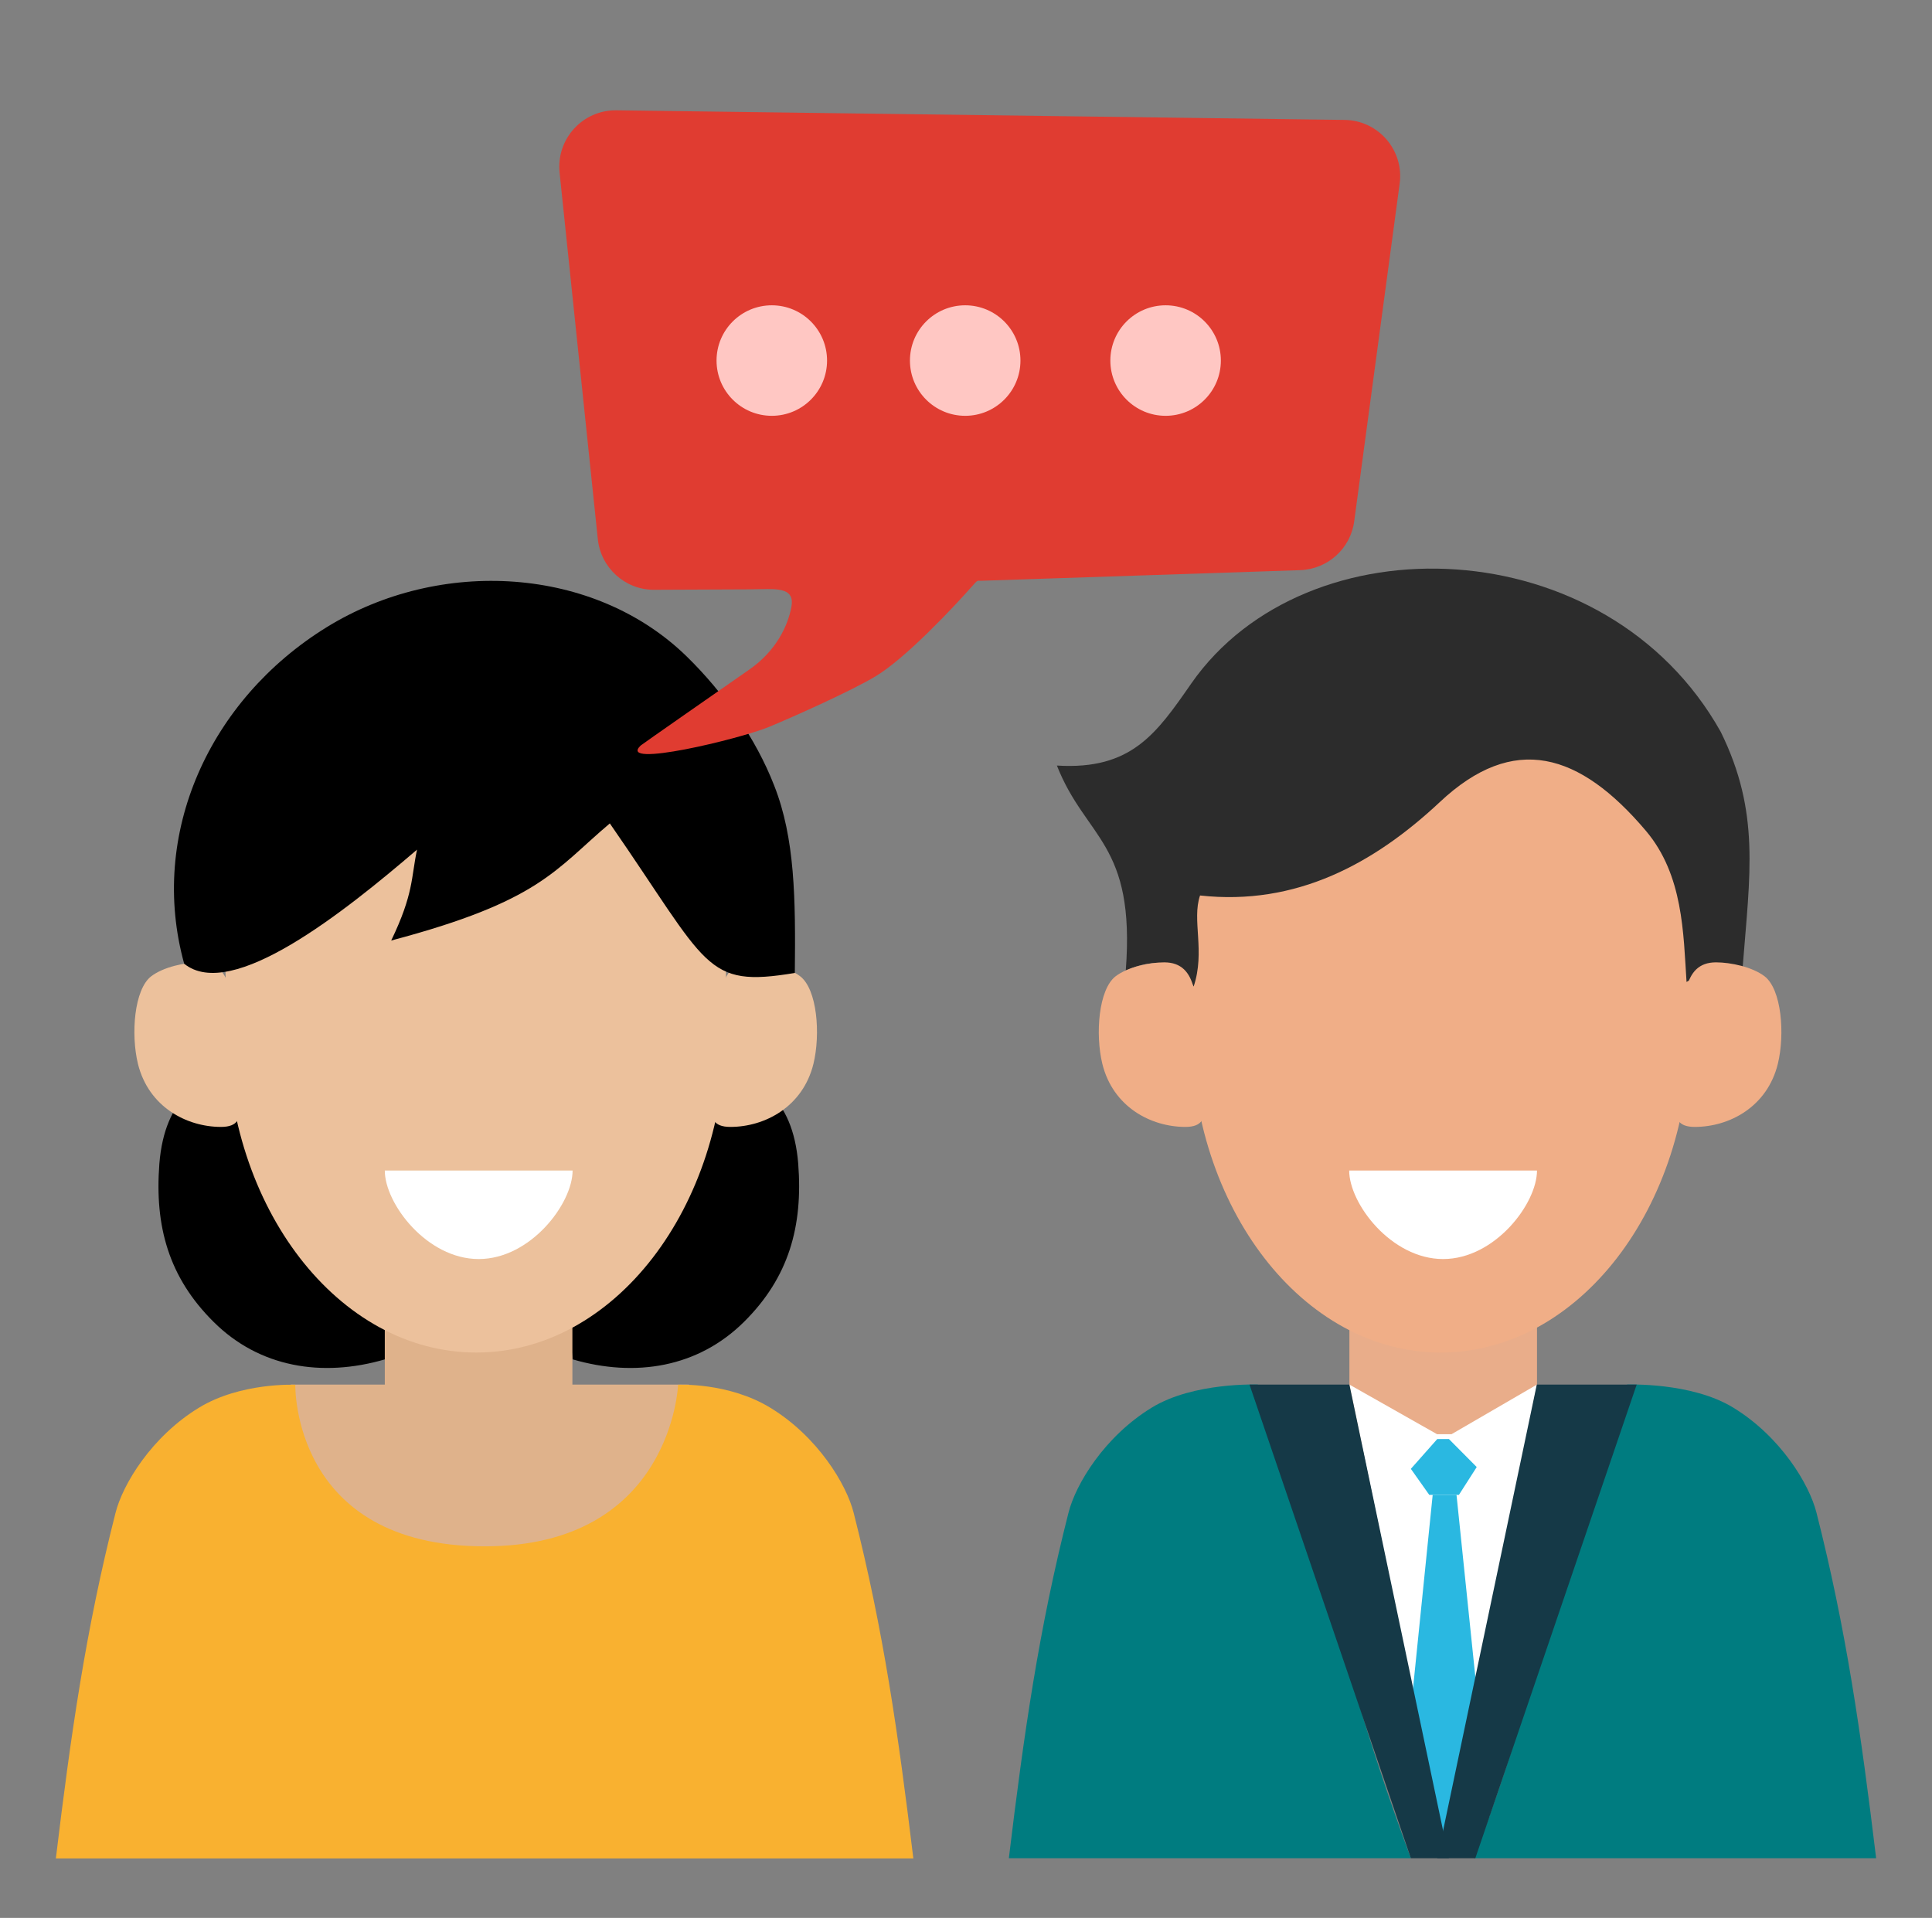 <?xml version="1.0" encoding="utf-8"?>
<!-- Generator: Adobe Illustrator 28.3.0, SVG Export Plug-In . SVG Version: 6.00 Build 0)  -->
<svg version="1.1" id="Layer_1" xmlns="http://www.w3.org/2000/svg" xmlns:xlink="http://www.w3.org/1999/xlink" x="0px" y="0px"
	 viewBox="0 0 965 958" style="enable-background:new 0 0 965 958;" xml:space="preserve">
<rect x="0" y="0" width="965" height="958" fill="#808080" stroke="none"/>
<style type="text/css">
	.st0{fill:#007C80;}
	.st1{fill:#E9AD8A;}
	.st2{fill:#F0AE87;}
	.st3{fill:#2C2C2C;}
	.st4{fill:#FFFFFF;}
	.st5{fill:#DFB28B;}
	.st6{fill:#ECC19C;}
	.st7{fill:#2AB8E1;}
	.st8{fill:#153947;}
	.st9{fill:#F9B130;}
	.st10{fill:#E03C31;}
	.st11{fill:#FFC7C3;}
	.st12{fill:none;}
</style>
<g>
	<g>
		<path class="st0" d="M704.7,928.2c-65.7,0-129,0-200.8,0c7.5-62,14.9-114.1,29.8-172.6c3.6-14.3,18-38.1,41.6-52.5
			c20.9-12.8,53-11.5,53-11.5s17.1,58.3,24.2,78.4C674.8,832.8,679.9,861.5,704.7,928.2z"/>
		<path class="st0" d="M736.3,928.2c65.7,0,129,0,200.8,0c-7.5-62-14.9-114.1-29.8-172.6c-3.6-14.3-18-38.1-41.6-52.5
			c-20.9-12.8-53-11.5-53-11.5s-17.1,58.3-24.2,78.4C766.2,832.8,761.2,861.5,736.3,928.2z"/>
		<rect x="674" y="657.3" class="st1" width="93.7" height="65.7"/>
		<path class="st2" d="M844.1,514.4c0-27.5,2.3-53.5-7.1-76.1c-21-50.6-69.9-85.1-117.4-85.1c-52.2,0-103.2,30.1-121.7,89
			c-5.9,18.8-2.9,50.7-2.9,72.2c0,89,55.8,161.2,124.6,161.2S844.1,603.4,844.1,514.4z"/>
		<path class="st3" d="M870.4,483.5c-10.8-3.5-28,7-28,7c-1.6-24.2-1.6-53.4-20.3-75.5c-33.1-39.1-66-49.1-103-14.3
			c-32.8,30.7-71.7,51.9-119.7,46.6c-4.2,12.3,2.7,27.9-3.2,45.5c-6.6-12.6-19-14.7-33.9-8c4.9-63.9-19.9-65.6-34.4-102.4
			c37.2,2.3,49.7-15.9,67.2-41.1c57.4-82.2,207.4-77.5,264.4,24.3C879.2,405.7,874.1,436.2,870.4,483.5z"/>
		<path d="M286,679c-4.8-42.6,3.9-95.5,28.3-129.7c9.4-13.2,79.1-35,84.4,32c2.4,31.1-4.6,56.7-27.1,79
			C348.7,683,317.4,688.2,286,679z"/>
		<path d="M192.3,679c4.8-42.6-3.9-95.5-28.3-129.7c-9.4-13.2-79.1-35-84.4,32c-2.4,31.1,4.6,56.7,27.1,79
			C129.5,683,160.8,688.2,192.3,679z"/>
		<path class="st2" d="M598,522.9c0,22.1,11.3,40-5.9,40c-17.3,0-36.2-10-41.5-31.5c-3.6-14.8-1.9-37.3,6.7-43.8
			c6.1-4.6,16.8-6.9,24.2-6.9C598.8,480.7,598,500.8,598,522.9z"/>
		<path class="st2" d="M840.6,522.9c0,22.1-11.3,40,5.9,40c17.3,0,36.2-10,41.5-31.5c3.6-14.8,1.9-37.3-6.7-43.8
			c-6.1-4.6-16.8-6.9-24.2-6.9C839.9,480.7,840.6,500.8,840.6,522.9z"/>
		<path class="st4" d="M767.7,584.7c0,16.5-21,44.2-46.9,44.2c-25.9,0-46.9-27.7-46.9-44.2C687.7,584.7,747.6,584.7,767.7,584.7z"/>
		<rect x="192.2" y="657.3" class="st5" width="93.7" height="65.7"/>
		<path class="st6" d="M362.4,514.4c0-27.5,2.3-53.5-7.1-76.1c-21-50.6-69.9-85.1-117.4-85.1c-52.2,0-103.2,30.1-121.7,89
			c-5.9,18.8-2.9,50.7-2.9,72.2c0,89,55.8,161.2,124.6,161.2S362.4,603.4,362.4,514.4z"/>
		<path class="st6" d="M116.3,522.9c0,22.1,11.3,40-5.9,40s-36.2-10-41.5-31.5c-3.6-14.8-1.9-37.3,6.7-43.8
			c6.1-4.6,16.8-6.9,24.2-6.9C117.1,480.7,116.3,500.8,116.3,522.9z"/>
		<path class="st6" d="M358.9,522.9c0,22.1-11.3,40,5.9,40s36.2-10,41.5-31.5c3.6-14.8,1.9-37.3-6.7-43.8
			c-6.1-4.6-16.8-6.9-24.2-6.9C358.1,480.7,358.9,500.8,358.9,522.9z"/>
		<path class="st4" d="M286,584.7c0,16.5-21,44.2-46.9,44.2s-46.9-27.7-46.9-44.2C205.9,584.7,265.8,584.7,286,584.7z"/>
		<polygon class="st4" points="725,716.4 767.7,691.6 721.4,920.5 674,691.6 717.8,716.4 		"/>
		<polygon class="st7" points="717.9,718.8 704.7,733.7 713.9,746.7 728.7,746.7 737.6,732.8 723.7,718.8 		"/>
		<polygon class="st7" points="715.6,746.7 699.3,907.1 721.7,924.3 744.1,907.1 727.5,746.7 		"/>
		<polygon class="st8" points="624.1,691.6 674,691.6 723.7,928.2 704.7,928.2 		"/>
		<polygon class="st8" points="817.5,691.6 767.6,691.6 717.9,928.2 736.9,928.2 		"/>
		<path class="st5" d="M344.1,691.6c0,50.2-49.9,90.9-102.9,90.9s-96-40.7-96-90.9C202.4,691.6,300.6,691.6,344.1,691.6z"/>
		<path class="st9" d="M338.7,691.7c0,0,25.2-1.3,46.1,11.5c23.6,14.4,38,38.2,41.6,52.5c14.9,58.6,22.3,110.7,29.8,172.6H27.9
			c7.5-62,14.9-114.1,29.8-172.6c3.6-14.3,18-38.1,41.6-52.5c20.9-12.8,48.2-11.5,48.2-11.5s-1.9,80.7,94.6,80.7
			C335.6,772.4,338.7,691.7,338.7,691.7z"/>
		<path d="M397,486c-45.2,7.5-42.8-3.1-92.4-74.7c-27.5,23.2-34.8,38.8-109.2,58.5c11.3-23.5,9.9-31.3,12.9-45.4
			c-36.4,31.2-92.6,76.1-116.3,57c-17.9-64.7,12.5-131.8,71-168c56.9-35.2,134-30.5,180.1,14.6c18.3,17.9,34.4,40.7,43.6,64.4
			C397.1,418.8,397.4,448.9,397,486z"/>
		<path class="st10" d="M298.6,269.3L279.5,86.2c-1.7-16.8,11.5-31.3,28.4-31.1l363.7,4.8c16.9,0.2,29.8,15.2,27.5,31.9l-22.7,168.6
			c-1.8,13.6-13.2,23.9-27,24.4l-159.5,5.3c-1.9,0-1.5-0.5-4.5,2.9c-9.2,10.4-33,35.8-48.2,44.9c-12,7.2-40.3,19.9-53.1,25.2
			c-14.8,6.1-76.1,20.8-64.1,9.3c0.8-0.7,39.1-27.4,54.2-37.9c13.7-9.5,19.4-22.2,21.1-31.4c1.7-9.1-6.2-9-15.4-8.8
			c-2,0-4,0.1-6,0.1l-47.4,0.2C312.3,294.6,300.1,283.7,298.6,269.3z"/>
		<circle class="st11" cx="385.5" cy="180.1" r="27.6"/>
		<circle class="st11" cx="482.1" cy="180.1" r="27.6"/>
		<circle class="st11" cx="582.2" cy="180.1" r="27.6"/>
	</g>
	<polyline class="st12" points="719.3,715 719.3,721.8 724.1,721.8 724.1,714.8 768.8,690.2 768.8,872.5 674,872.5 	"/>
</g>
</svg>
